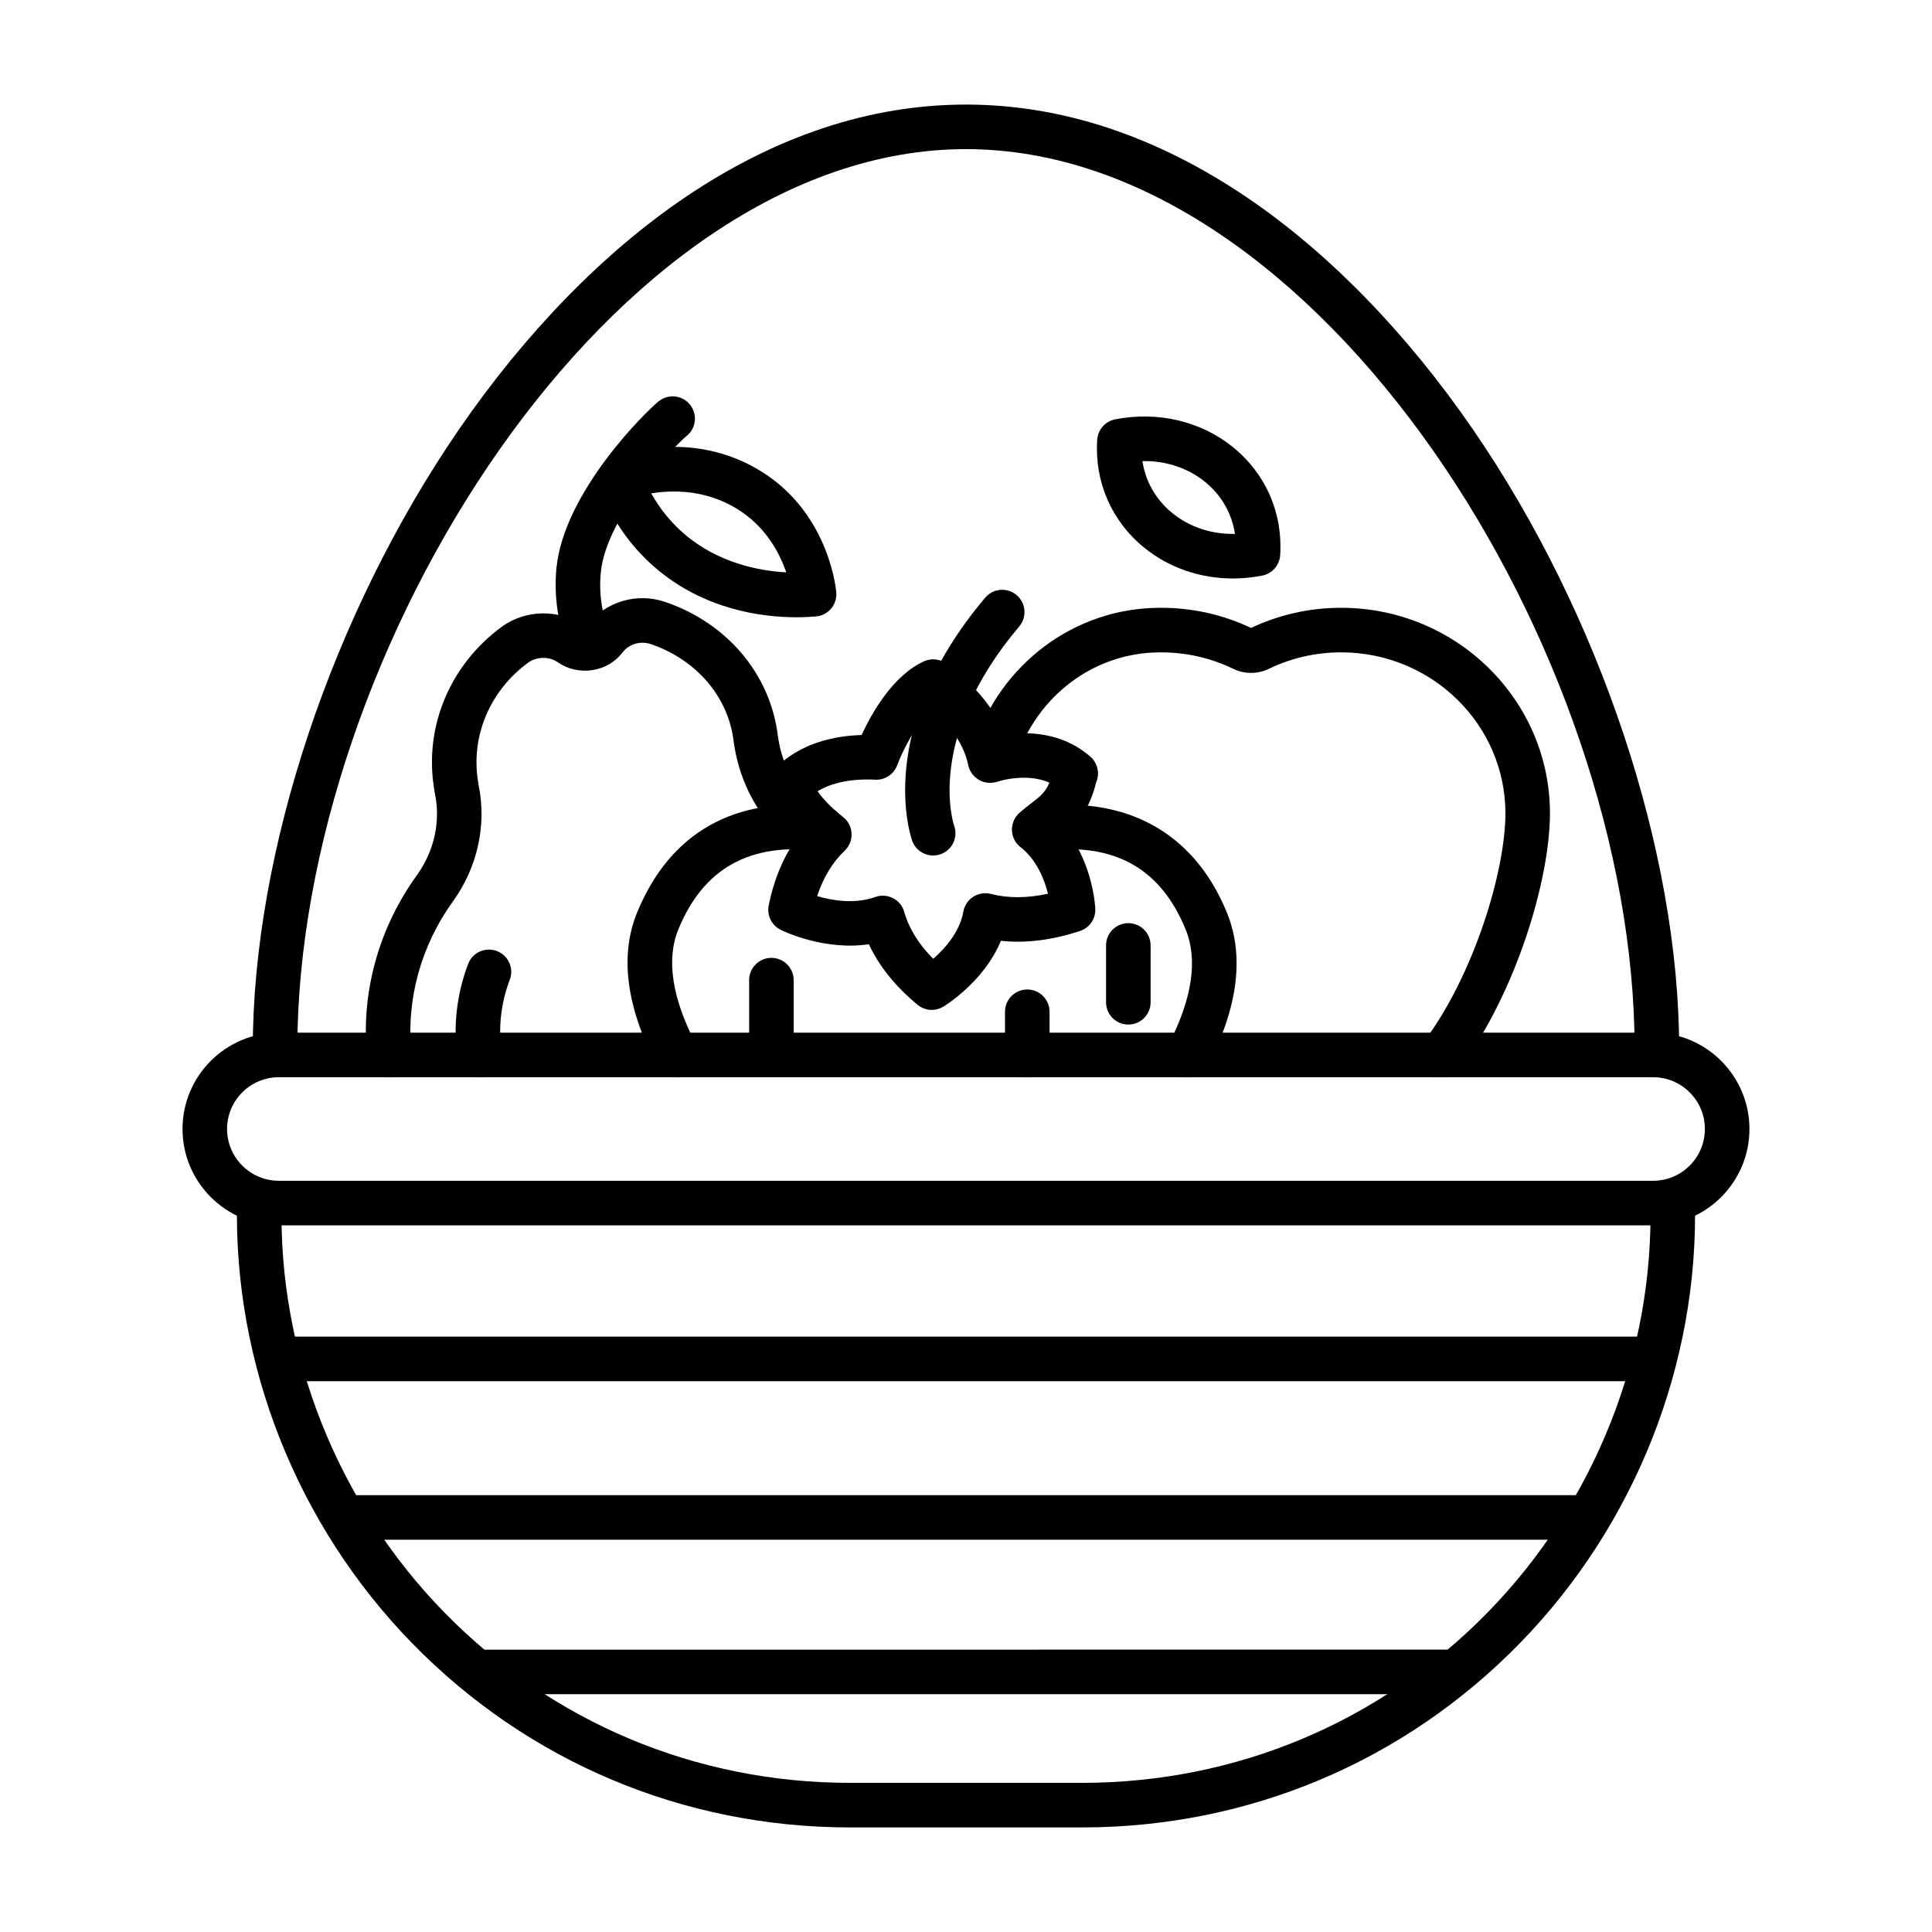 <?xml version="1.0" encoding="UTF-8"?>
<!-- Uploaded to: ICON Repo, www.svgrepo.com, Generator: ICON Repo Mixer Tools -->
<svg fill="#000000" width="800px" height="800px" version="1.1" viewBox="144 144 512 512" xmlns="http://www.w3.org/2000/svg">
 <g>
  <path d="m583.09 429.5h-0.055c-3.262-0.031-5.879-2.699-5.848-5.961 0.004-0.5 0.008-1 0.008-1.5-0.004-105.14-83.434-238.52-177.2-238.52-93.77 0-177.2 133.38-177.2 238.52 0 0.492 0.004 0.98 0.008 1.473 0.031 3.262-2.59 5.93-5.848 5.961h-0.059c-3.234 0-5.871-2.606-5.902-5.848-0.004-0.527-0.008-1.055-0.008-1.586 0-52.277 20.949-115.22 54.668-164.27 17.57-25.559 38.23-46.777 59.754-61.367 24.172-16.383 49.262-24.688 74.586-24.688 25.32 0 50.414 8.305 74.582 24.691 21.523 14.59 42.184 35.809 59.754 61.367 33.723 49.051 54.668 112 54.668 164.27 0 0.539-0.004 1.074-0.008 1.609-0.031 3.238-2.668 5.848-5.902 5.848z"/>
  <path d="m300.44 320.93c-2.309 0-4.5-1.363-5.449-3.625-3.055-7.285-4.273-15.164-3.523-22.785 1.984-20.207 23.906-41.68 27.145-44.219 2.566-2.012 6.277-1.566 8.289 1 2.012 2.562 1.566 6.277-1 8.289-2.113 1.656-21.156 20.578-22.68 36.086-0.566 5.758 0.328 11.5 2.664 17.066 1.262 3.008-0.156 6.465-3.16 7.727-0.75 0.312-1.523 0.461-2.285 0.461z"/>
  <path d="m271.07 429.5c-2.894 0-5.422-2.129-5.84-5.078-1.184-8.367-0.203-17 2.832-24.969 1.16-3.047 4.57-4.574 7.617-3.418 3.047 1.16 4.578 4.57 3.414 7.617-2.328 6.109-3.078 12.719-2.172 19.113 0.457 3.227-1.789 6.215-5.019 6.672-0.277 0.043-0.559 0.062-0.832 0.062z"/>
  <path d="m355.08 307.58c-9.258 0-24.547-2.004-37.539-13.223-6.621-5.715-11.742-13.168-14.801-21.547-1.117-3.055 0.449-6.441 3.504-7.566 4.449-1.641 20.23-6.348 36.422 1.945 20.109 10.297 22.723 31.352 22.953 33.719 0.152 1.57-0.328 3.137-1.336 4.348-1.008 1.211-2.461 1.973-4.031 2.109-1.371 0.117-3.125 0.215-5.172 0.215zm-38.504-32.836c2.269 4.059 5.211 7.684 8.684 10.68 9.023 7.789 19.844 9.859 27.105 10.258-1.887-5.531-6.047-13.352-15.082-17.98-7.684-3.934-15.43-3.809-20.707-2.957z"/>
  <path d="m247.14 429.47c-3 0-5.57-2.277-5.867-5.328-1.672-17.07 3.059-34.242 13.32-48.355 4.484-6.297 6.199-14.121 4.672-21.414-0.023-0.105-0.043-0.211-0.059-0.316l-0.234-1.52c-2.488-16.223 4.414-32.488 18.016-42.449 6.375-4.633 15.281-4.719 21.676-0.215 0.051 0.031 0.254 0.078 0.496 0.043 0.344-0.055 0.406-0.137 0.449-0.188 4.828-6.316 13.176-8.797 20.773-6.176 16.391 5.625 27.785 19.191 29.754 35.422l0.102 0.668c1.16 7.551 4.902 14.301 10.543 19.012 2.504 2.09 2.836 5.812 0.75 8.316-2.09 2.504-5.812 2.84-8.316 0.746-7.848-6.551-13.051-15.887-14.648-26.285l-0.117-0.758c-0.012-0.066-0.02-0.137-0.027-0.203-1.395-11.73-9.777-21.598-21.883-25.754-2.789-0.961-5.82-0.082-7.555 2.188-1.957 2.559-4.734 4.18-8.035 4.688-3.219 0.492-6.527-0.258-9.09-2.062-2.289-1.609-5.617-1.57-7.918 0.102-10.02 7.336-15.125 19.266-13.305 31.113l0.211 1.375c2.144 10.465-0.285 21.598-6.676 30.57-8.594 11.82-12.543 26.117-11.152 40.305 0.32 3.246-2.055 6.133-5.301 6.453-0.191 0.016-0.387 0.023-0.578 0.023z"/>
  <path d="m526.1 429.47c-1.227 0-2.469-0.383-3.527-1.172-2.613-1.953-3.148-5.652-1.199-8.262 13.328-17.848 21.578-45.297 21.578-60.5 0-23.52-19.523-42.656-43.52-42.656-6.715 0-13.164 1.469-19.168 4.363-2.996 1.445-6.43 1.445-9.43 0-6-2.894-12.449-4.363-19.164-4.363-0.68 0-1.355 0.016-2.027 0.043-17.215 0.77-32.039 12.836-36.879 30.02-0.883 3.137-4.144 4.965-7.285 4.082-3.141-0.883-4.965-4.144-4.082-7.285 6.227-22.098 25.402-37.613 47.719-38.613 0.848-0.039 1.699-0.055 2.551-0.055 8.352 0 16.383 1.793 23.879 5.34 7.5-3.543 15.531-5.34 23.879-5.34 30.508 0 55.328 24.434 55.328 54.465 0 17.465-8.949 47.512-23.922 67.566-1.156 1.551-2.934 2.367-4.731 2.367zm-97.02-74.605c-1.457 0-2.894-0.539-4-1.523-0.023-0.02-0.047-0.039-0.066-0.062-2.394-2.195-2.566-5.91-0.383-8.316 2.18-2.406 5.894-2.598 8.312-0.434 1.578 1.414 2.316 3.602 1.875 5.672s-1.961 3.746-3.977 4.387c-0.578 0.188-1.172 0.277-1.762 0.277zm-5.809-7.144 5.707 1.234z"/>
  <path d="m390.94 411.64c-1.344 0-2.676-0.457-3.762-1.352-5.898-4.871-10.227-10.254-12.918-16.051-11.992 1.777-22.879-3.574-23.402-3.84-2.379-1.195-3.668-3.832-3.141-6.445 1.434-7.106 4.031-13.215 7.742-18.246-6.621-6.535-7.668-11.469-7.828-13.02-0.152-1.453 0.242-2.914 1.105-4.09 0.742-1.02 7.312-9.324 23.594-9.809 2.629-5.699 8.258-15.766 16.523-19.527 1.859-0.844 4.019-0.672 5.719 0.461 0.516 0.344 11.043 7.473 15.812 18.93 5.926-0.809 15.148-0.656 22.492 5.84h0.004c0.008 0.008 0.012 0.012 0.02 0.016l0.074 0.066c1.309 1.168 1.973 2.781 1.973 4.406 0 0.762-0.145 1.523-0.441 2.242-1.66 7.051-4.797 10.688-7.684 13.152 6.879 8.98 7.422 19.945 7.441 20.496 0.109 2.637-1.543 5.023-4.047 5.848-7.371 2.434-14.395 3.309-20.965 2.609-4.484 10.852-14.766 17.152-15.273 17.457-0.938 0.574-1.992 0.855-3.039 0.855zm-12.988-30.277c0.934 0 1.863 0.223 2.711 0.66 1.453 0.75 2.527 2.07 2.973 3.648 1.219 4.344 3.793 8.508 7.668 12.422 2.996-2.598 7.027-7.004 7.992-12.496 0.285-1.621 1.23-3.047 2.613-3.938 1.379-0.891 3.07-1.168 4.664-0.762 4.59 1.176 9.664 1.152 15.148-0.055-0.918-3.723-2.93-8.93-7.273-12.348-1.348-1.059-2.164-2.648-2.246-4.359-0.082-1.711 0.582-3.371 1.82-4.555 1.16-1.105 2.332-1.996 3.363-2.781 2.055-1.562 3.602-2.738 4.719-5.371-6.148-2.793-13.73-0.309-13.82-0.277-1.609 0.543-3.387 0.371-4.856-0.48-1.469-0.848-2.516-2.285-2.848-3.949-1.312-6.547-6.309-11.898-9.594-14.809-4.191 3.828-7.867 11.203-9.215 14.855-0.895 2.422-3.254 4-5.836 3.856-7.871-0.387-12.664 1.48-15.258 3.059 1.129 1.652 3.156 4.012 6.75 6.836 1.348 1.059 2.164 2.648 2.246 4.359s-0.582 3.371-1.82 4.555c-3.238 3.09-5.68 7.125-7.301 12.043 3.938 1.156 9.914 2.195 15.414 0.234 0.645-0.234 1.316-0.348 1.984-0.348z"/>
  <path d="m348.43 424.72c-3.262 0-5.902-2.644-5.902-5.902v-15.07c0-3.262 2.644-5.902 5.902-5.902 3.262 0 5.902 2.644 5.902 5.902v15.07c0.004 3.258-2.641 5.902-5.902 5.902z"/>
  <path d="m416.24 429.5c-3.262 0-5.902-2.644-5.902-5.902v-11.473c0-3.262 2.644-5.902 5.902-5.902 3.262 0 5.902 2.644 5.902 5.902v11.473c0 3.258-2.644 5.902-5.902 5.902z"/>
  <path d="m443.02 415.52c-3.262 0-5.902-2.644-5.902-5.902v-15.07c0-3.262 2.644-5.902 5.902-5.902 3.262 0 5.902 2.644 5.902 5.902v15.07c0.004 3.258-2.641 5.902-5.902 5.902z"/>
  <path d="m391.3 370.72c-2.422 0-4.691-1.5-5.559-3.91-0.43-1.191-10.137-29.562 19.348-64.414 2.109-2.492 5.832-2.801 8.32-0.695 2.488 2.106 2.801 5.832 0.695 8.32-25.133 29.707-17.332 52.57-17.25 52.797 1.102 3.066-0.492 6.449-3.559 7.551-0.66 0.242-1.336 0.352-1.996 0.352z"/>
  <path d="m458.9 429.48c-0.91 0-1.836-0.211-2.699-0.656-2.898-1.496-4.039-5.055-2.543-7.953 6.316-12.254 7.84-22.551 4.531-30.609-6.867-16.711-19.691-23.445-39.199-20.598-3.219 0.469-6.223-1.762-6.695-4.988-0.473-3.227 1.762-6.223 4.988-6.695 24.574-3.59 42.984 6.277 51.828 27.793 4.688 11.406 3.019 25.035-4.957 40.508-1.047 2.031-3.113 3.199-5.254 3.199z"/>
  <path d="m323.26 429.48c-2.133 0-4.188-1.156-5.242-3.18-8.09-15.539-9.824-29.172-5.156-40.527 8.691-21.148 25.871-30.855 49.68-28.07 3.238 0.379 5.559 3.312 5.18 6.551s-3.309 5.566-6.551 5.18c-18.508-2.16-30.734 4.652-37.387 20.832-3.281 7.988-1.699 18.277 4.711 30.586 1.504 2.891 0.383 6.457-2.512 7.965-0.871 0.449-1.801 0.664-2.723 0.664z"/>
  <path d="m470.72 297.3c-8.652 0-16.926-2.824-23.488-8.156-8.656-7.031-13.195-17.457-12.461-28.605 0.176-2.676 2.133-4.894 4.762-5.406 11.359-2.211 22.75 0.484 31.262 7.402 8.656 7.031 13.195 17.457 12.461 28.602-0.176 2.676-2.133 4.894-4.762 5.406-2.602 0.508-5.207 0.758-7.773 0.758zm-23.969-31.109c0.809 5.383 3.566 10.246 7.926 13.785 4.57 3.715 10.461 5.648 16.594 5.508-0.809-5.383-3.566-10.246-7.926-13.789-4.57-3.711-10.453-5.625-16.594-5.504z"/>
  <path d="m582.09 468.73h-364.19c-14.078 0-25.531-11.457-25.531-25.535 0-14.078 11.453-25.531 25.531-25.531h364.19c14.078 0 25.531 11.453 25.531 25.531 0 14.078-11.457 25.535-25.531 25.535zm-364.19-39.258c-7.566 0-13.723 6.156-13.723 13.723 0 7.566 6.156 13.723 13.723 13.723h364.19c7.566 0 13.723-6.156 13.723-13.723 0-7.566-6.156-13.723-13.723-13.723z"/>
  <path d="m430.68 628.29h-61.352c-44.117 0-85.336-17.32-116.06-48.77-30.523-31.246-47.449-73.957-46.441-117.18 0.078-3.262 2.805-5.812 6.039-5.762 3.262 0.074 5.84 2.781 5.766 6.039-0.938 40.059 14.766 79.66 43.082 108.65 28.48 29.152 66.699 45.211 107.61 45.211h61.352c40.91 0 79.129-16.059 107.61-45.211 28.316-28.988 44.02-68.586 43.082-108.65-0.078-3.262 2.504-5.965 5.762-6.039 0.047 0 0.094-0.004 0.141-0.004 3.195 0 5.824 2.555 5.898 5.766 1.012 43.219-15.914 85.93-46.441 117.18-30.719 31.445-71.934 48.77-116.05 48.77z"/>
  <path d="m581.62 510.03h-363.24c-3.262 0-5.902-2.644-5.902-5.902 0-3.262 2.644-5.902 5.902-5.902h363.24c3.262 0 5.902 2.644 5.902 5.902s-2.641 5.902-5.902 5.902z"/>
  <path d="m564.39 552.04h-328.78c-3.262 0-5.902-2.644-5.902-5.902 0-3.262 2.644-5.902 5.902-5.902h328.78c3.262 0 5.902 2.644 5.902 5.902 0.004 3.258-2.641 5.902-5.902 5.902z"/>
  <path d="m528.84 592.98h-256.61c-3.262 0-5.902-2.644-5.902-5.902 0-3.262 2.644-5.902 5.902-5.902l256.61-0.004c3.262 0 5.902 2.644 5.902 5.902 0 3.262-2.641 5.906-5.902 5.906z"/>
 </g>
</svg>